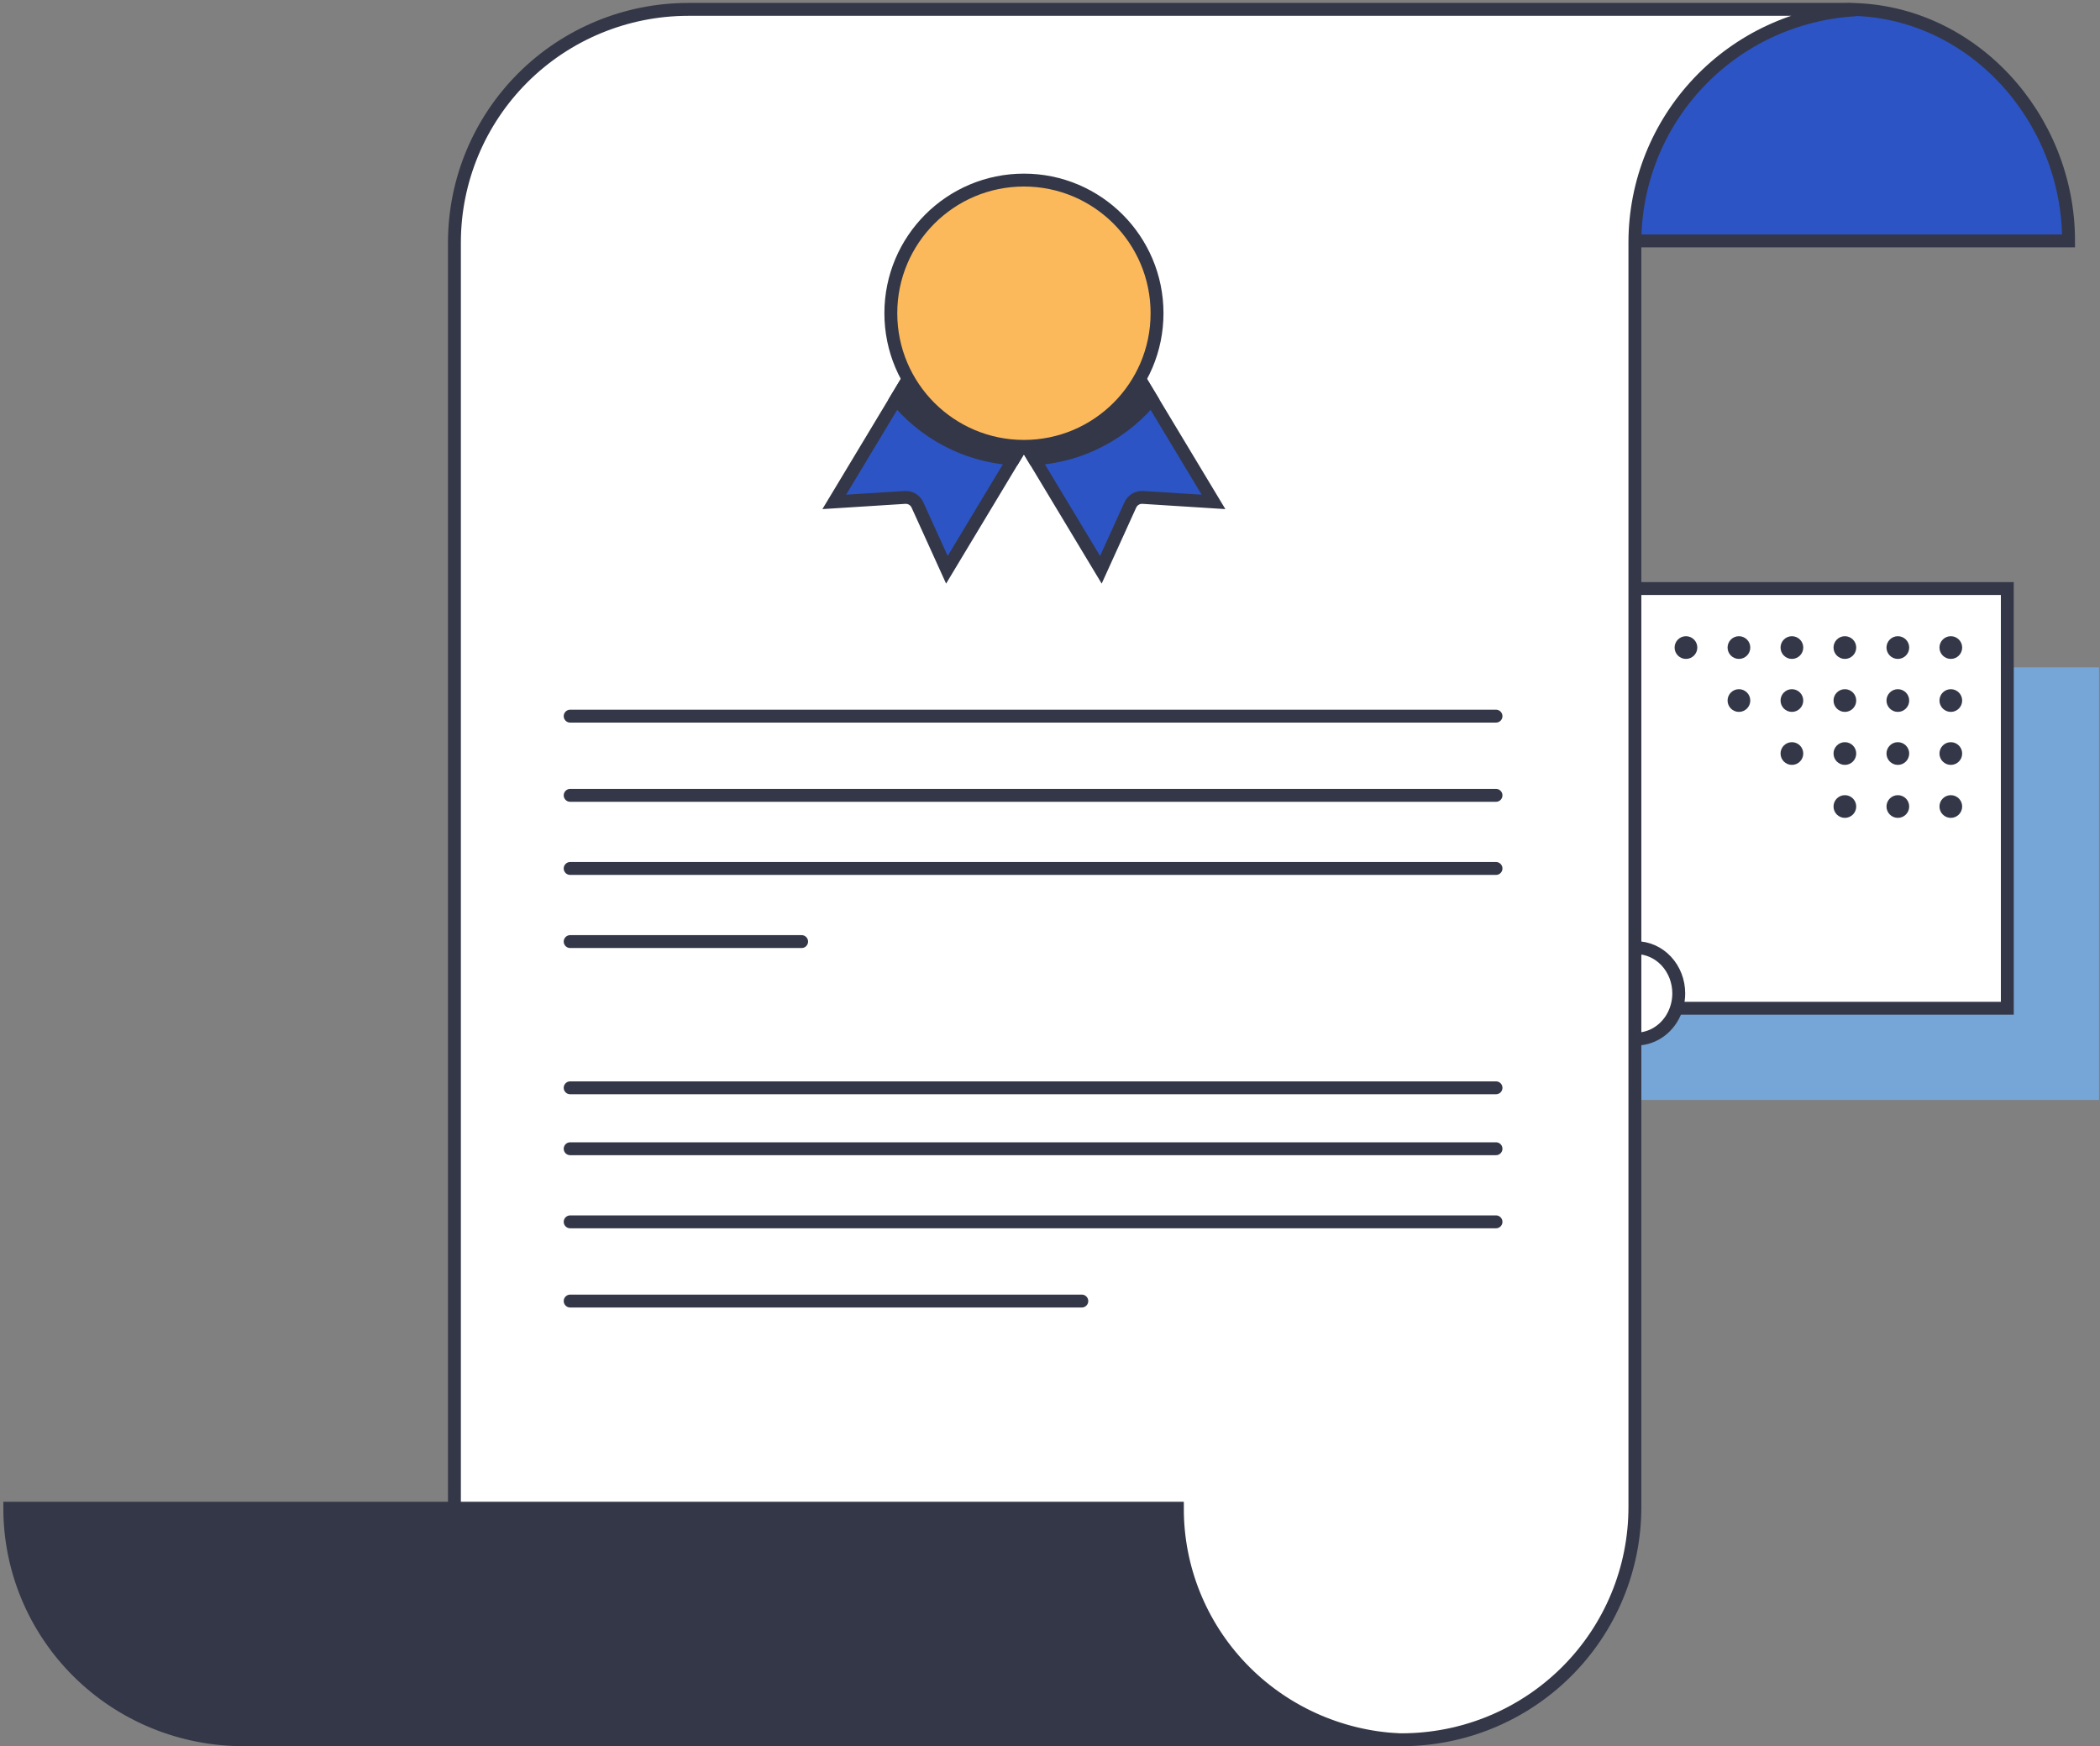 <?xml version="1.0" encoding="UTF-8"?> <svg xmlns="http://www.w3.org/2000/svg" width="326" height="271" viewBox="0 0 326 271" fill="none"><rect x="0" y="0" width="326" height="271" fill="#808080" stroke="none"/> <rect x="205.762" y="103.578" width="120.088" height="67.136" fill="#76A5D7"></rect> <rect x="193.524" y="91.34" width="118.088" height="65.136" fill="white" stroke="#343747" stroke-width="2"></rect> <path d="M260.606 154.167C260.606 155.569 260.217 156.94 259.49 158.107C258.763 159.273 257.729 160.182 256.519 160.719C255.31 161.255 253.979 161.396 252.695 161.122C251.411 160.848 250.232 160.173 249.306 159.181C248.38 158.189 247.75 156.926 247.495 155.55C247.239 154.174 247.37 152.748 247.871 151.453C248.372 150.157 249.221 149.049 250.309 148.27C251.398 147.491 252.677 147.075 253.987 147.075C255.742 147.075 257.425 147.822 258.667 149.152C259.908 150.482 260.606 152.286 260.606 154.167Z" fill="white" stroke="#343747" stroke-width="2" stroke-miterlimit="10"></path> <path d="M321.122 38.333H253.041C253.031 33.492 253.96 28.698 255.775 24.226C257.591 19.753 260.256 15.693 263.617 12.279C263.996 11.892 264.376 11.505 264.803 11.141C270.746 5.134 278.71 1.67 287.07 1.456C306.064 1.577 321.122 18.672 321.122 38.333Z" fill="#2C54C5"></path> <path d="M321.122 37.388H253.041C253.03 32.674 253.959 28.006 255.774 23.652C257.59 19.299 260.256 15.347 263.617 12.025C264.02 11.624 264.376 11.271 264.803 10.893C270.756 5.04 278.727 1.665 287.093 1.456C306.064 1.574 321.122 18.23 321.122 37.388Z" stroke="#343747" stroke-width="2" stroke-miterlimit="10"></path> <path d="M288.027 1.527C278.782 2.049 270.086 6.075 263.722 12.781C257.358 19.487 253.808 28.365 253.798 37.596V233.86C253.804 238.608 252.871 243.31 251.051 247.697C249.232 252.085 246.561 256.072 243.193 259.429C239.825 262.786 235.826 265.448 231.425 267.262C227.023 269.076 222.306 270.006 217.543 270H70.544V37.596C70.557 28.015 74.381 18.83 81.177 12.055C87.973 5.28 97.188 1.468 106.799 1.456H285.977C286.669 1.456 287.336 1.48 288.027 1.527Z" fill="white" stroke="#343747" stroke-width="2" stroke-miterlimit="10"></path> <path d="M217.109 270C216.442 270 215.751 270 215.084 270H37.783C33.021 270.003 28.306 269.076 23.906 267.272C19.506 265.467 15.508 262.821 12.14 259.484C8.773 256.147 6.101 252.185 4.278 247.824C2.455 243.463 1.517 238.789 1.517 234.068H182.773C182.749 243.283 186.301 252.153 192.693 258.843C199.085 265.532 207.827 269.527 217.109 270V270Z" fill="#343747" stroke="#343747" stroke-width="2" stroke-miterlimit="10"></path> <path d="M88.51 111.143H232.238" stroke="#343747" stroke-width="2" stroke-miterlimit="10" stroke-linecap="round"></path> <path d="M88.51 123.435H232.238" stroke="#343747" stroke-width="2" stroke-miterlimit="10" stroke-linecap="round"></path> <path d="M88.51 134.782H232.238" stroke="#343747" stroke-width="2" stroke-miterlimit="10" stroke-linecap="round"></path> <path d="M88.51 146.129H124.442" stroke="#343747" stroke-width="2" stroke-miterlimit="10" stroke-linecap="round"></path> <path d="M88.51 168.823H232.238" stroke="#343747" stroke-width="2" stroke-miterlimit="10" stroke-linecap="round"></path> <path d="M88.51 178.279H232.238" stroke="#343747" stroke-width="2" stroke-miterlimit="10" stroke-linecap="round"></path> <path d="M88.51 189.626H232.238" stroke="#343747" stroke-width="2" stroke-miterlimit="10" stroke-linecap="round"></path> <path d="M88.51 201.918H167.939" stroke="#343747" stroke-width="2" stroke-miterlimit="10" stroke-linecap="round"></path> <path d="M129.509 77.892L144.298 53.329L161.787 63.859L146.995 88.427L142.426 78.366C142.083 77.61 141.307 77.144 140.479 77.197L129.509 77.892L129.509 77.892Z" fill="#2C54C5" stroke="#343747" stroke-width="2"></path> <path d="M188.385 77.892L173.596 53.329L156.106 63.859L170.899 88.427L175.468 78.366C175.811 77.61 176.586 77.144 177.415 77.197L188.385 77.892L188.385 77.892Z" fill="#2C54C5" stroke="#343747" stroke-width="2"></path> <path fill-rule="evenodd" clip-rule="evenodd" d="M157.908 72.242C149.788 71.929 142.597 67.994 137.906 62.008L143.441 52.813C143.726 52.34 144.34 52.188 144.814 52.472L162.303 63.002C162.776 63.287 162.929 63.902 162.644 64.375L157.908 72.242Z" fill="#343747"></path> <path fill-rule="evenodd" clip-rule="evenodd" d="M159.986 72.242C168.105 71.929 175.296 67.994 179.988 62.008L174.452 52.813C174.168 52.34 173.553 52.188 173.08 52.472L155.591 63.002C155.117 63.287 154.965 63.902 155.25 64.375L159.986 72.242Z" fill="#343747"></path> <circle cx="158.954" cy="48.611" r="20.663" fill="#FBB95B" stroke="#343747" stroke-width="2"></circle> <circle cx="302.842" cy="100.498" r="1.762" fill="#343747"></circle> <circle cx="302.842" cy="108.721" r="1.762" fill="#343747"></circle> <circle cx="302.842" cy="116.945" r="1.762" fill="#343747"></circle> <circle cx="302.842" cy="125.168" r="1.762" fill="#343747"></circle> <circle cx="294.618" cy="100.498" r="1.762" fill="#343747"></circle> <circle cx="294.618" cy="108.721" r="1.762" fill="#343747"></circle> <circle cx="294.618" cy="116.945" r="1.762" fill="#343747"></circle> <circle cx="294.618" cy="125.168" r="1.762" fill="#343747"></circle> <circle cx="286.395" cy="100.498" r="1.762" fill="#343747"></circle> <circle cx="286.395" cy="108.721" r="1.762" fill="#343747"></circle> <circle cx="286.395" cy="116.945" r="1.762" fill="#343747"></circle> <circle cx="286.395" cy="125.168" r="1.762" fill="#343747"></circle> <circle cx="278.172" cy="100.498" r="1.762" fill="#343747"></circle> <circle cx="278.172" cy="108.721" r="1.762" fill="#343747"></circle> <circle cx="278.172" cy="116.945" r="1.762" fill="#343747"></circle> <circle cx="269.948" cy="100.498" r="1.762" fill="#343747"></circle> <circle cx="269.948" cy="108.721" r="1.762" fill="#343747"></circle> <circle cx="261.725" cy="100.498" r="1.762" fill="#343747"></circle> </svg> 